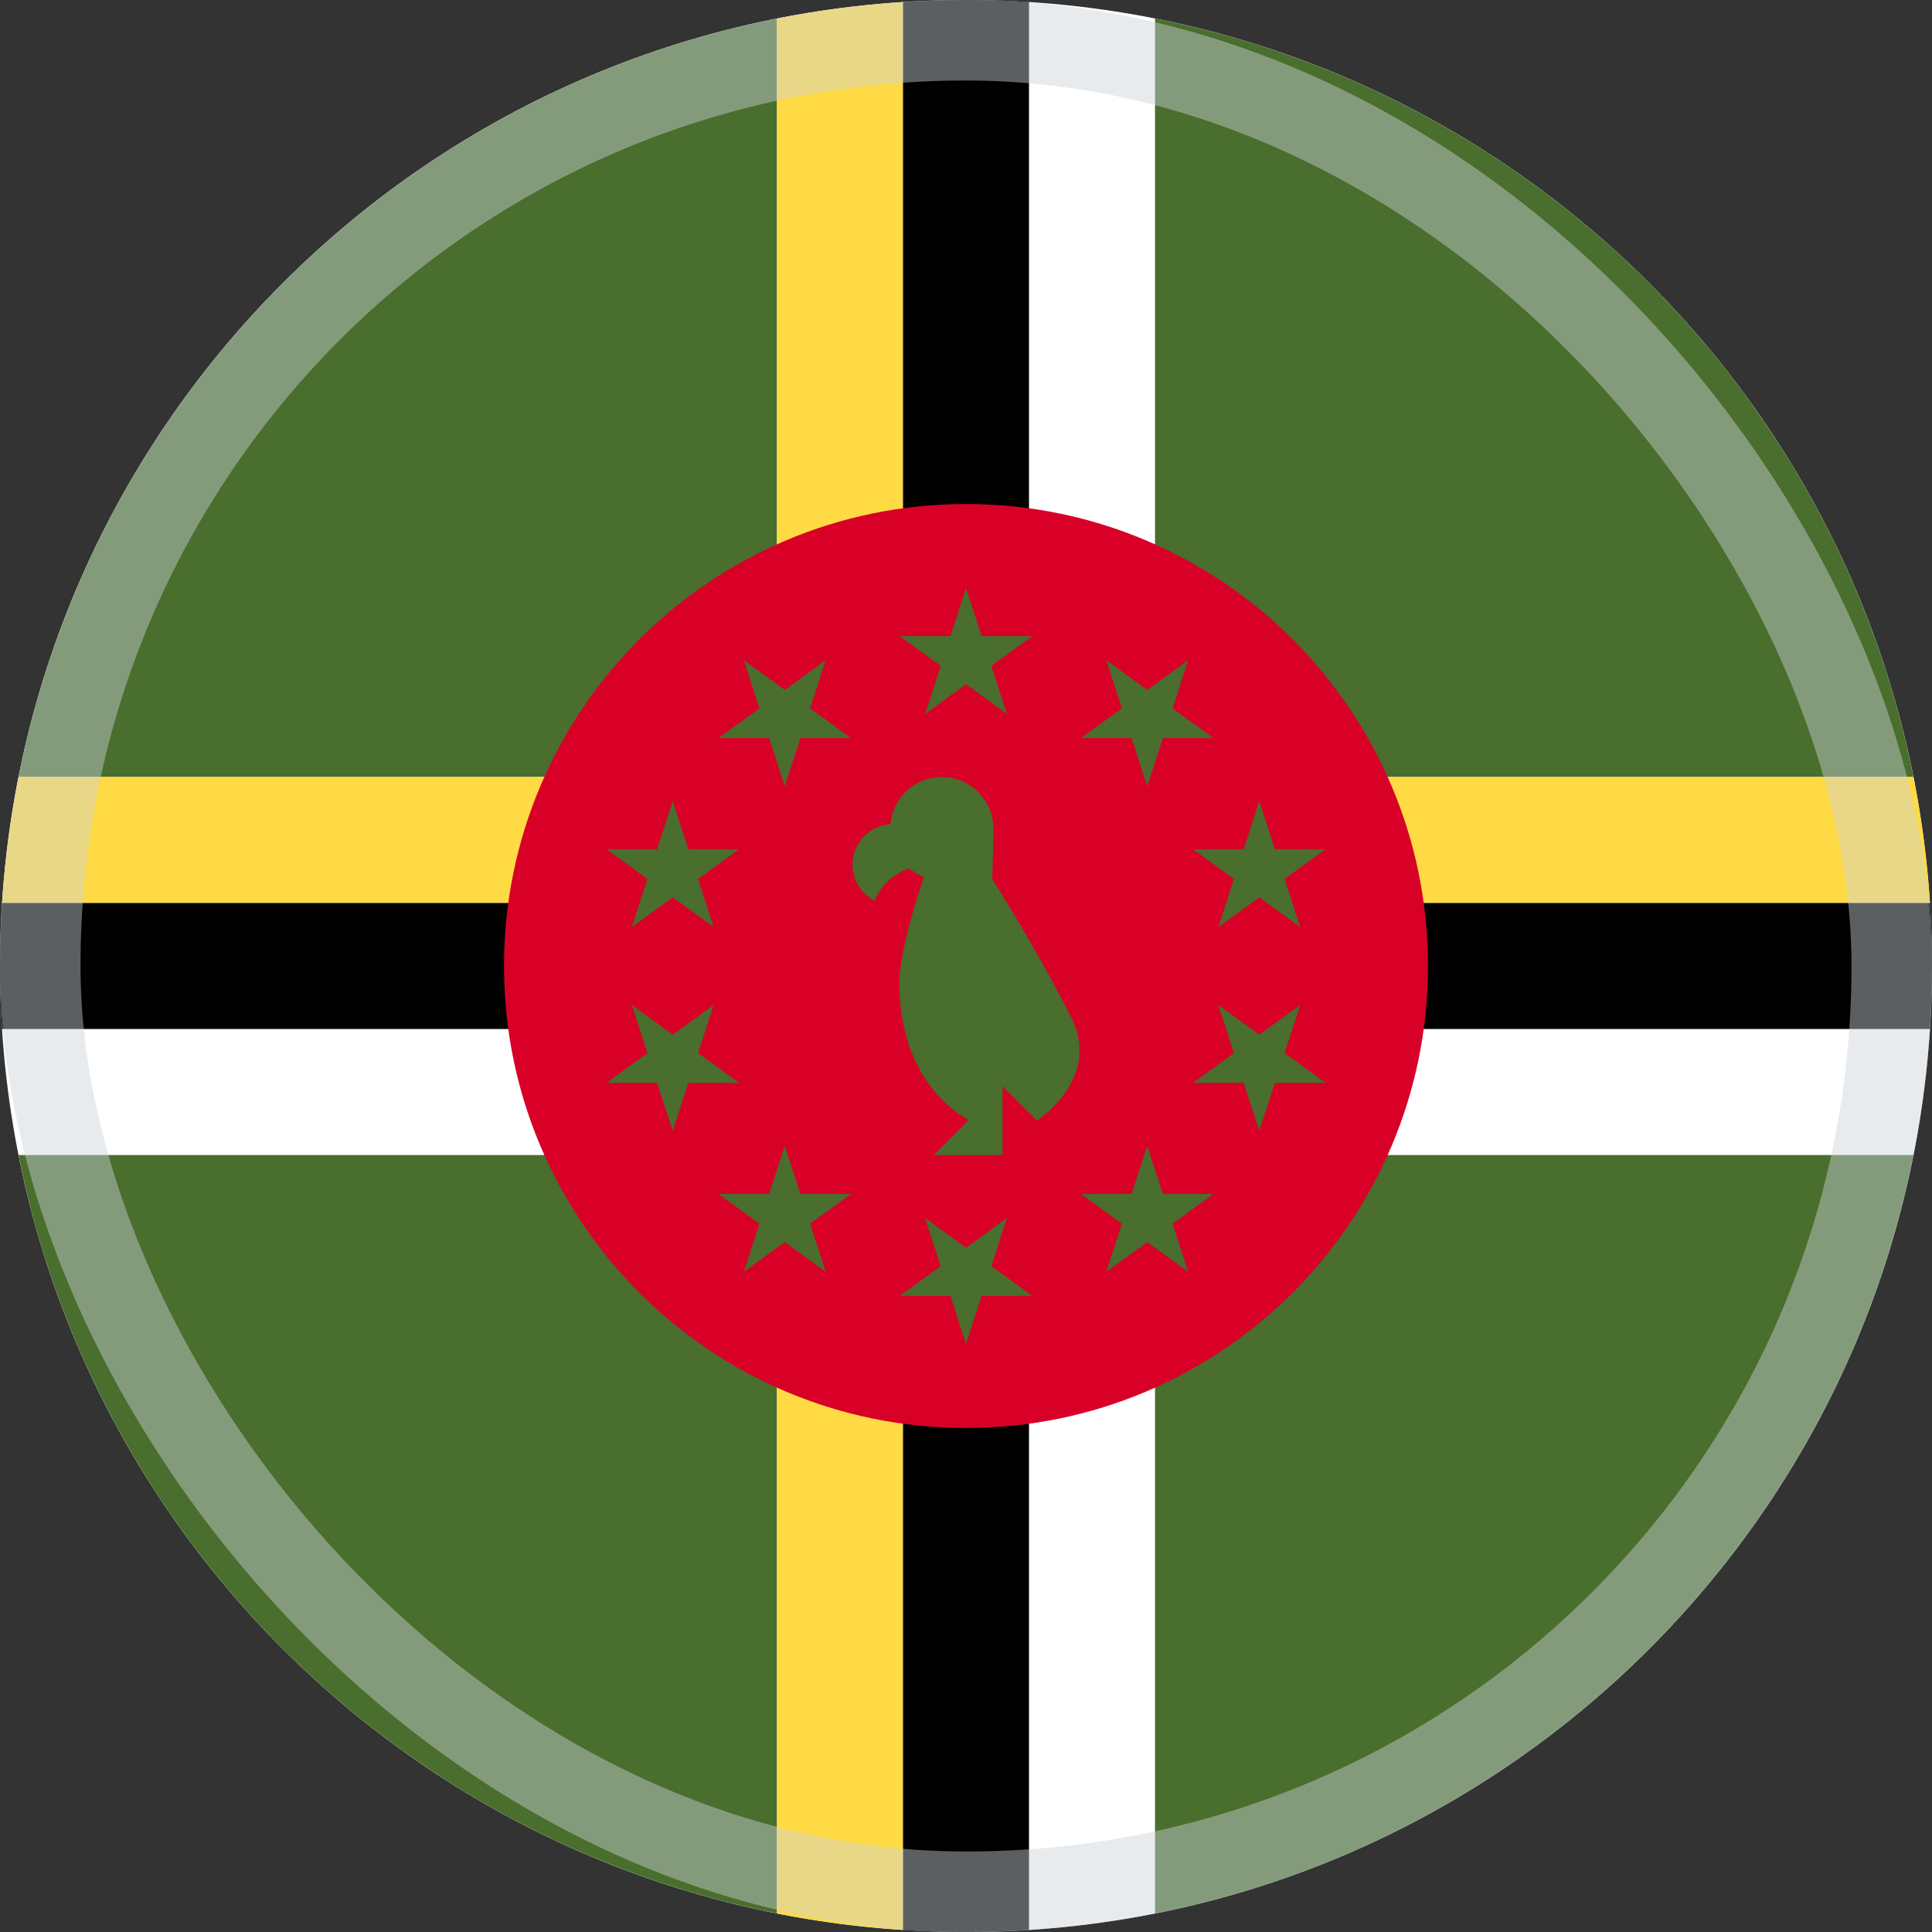 <svg width="48" height="48" viewBox="0 0 48 48" fill="none" xmlns="http://www.w3.org/2000/svg">
<rect x="0" y="0" width="48" height="48" fill="#333333" stroke="none"/>
<g clip-path="url(#clip0_6394_5439)">
<path d="M24 48C37.255 48 48 37.255 48 24C48 10.745 37.255 0 24 0C10.745 0 0 10.745 0 24C0 37.255 10.745 48 24 48Z" fill="white"/>
<path d="M28.696 47.539C38.184 45.657 45.657 38.183 47.539 28.696H28.696V47.539Z" fill="#496E2D"/>
<path d="M0.461 28.696C2.343 38.183 9.817 45.657 19.304 47.539V28.696H0.461Z" fill="#496E2D"/>
<path d="M47.539 19.304C45.657 9.817 38.184 2.343 28.696 0.461V19.304H47.539Z" fill="#496E2D"/>
<path d="M19.304 0.461C9.817 2.343 2.343 9.817 0.461 19.304H19.304V0.461Z" fill="#496E2D"/>
<path d="M22.435 28.696H19.304V47.539C20.326 47.742 21.371 47.879 22.435 47.948V28.696Z" fill="#FFDA44"/>
<path d="M22.435 19.304V0.052C21.371 0.121 20.326 0.258 19.304 0.461V19.304H22.435Z" fill="#FFDA44"/>
<path d="M25.565 0.052C25.047 0.019 24.526 0 24 0C23.474 0 22.952 0.019 22.435 0.052V19.304H25.565V0.052H25.565Z" fill="black"/>
<path d="M22.435 47.948C22.952 47.981 23.474 48 24 48C24.526 48 25.047 47.981 25.565 47.948V28.696H22.435V47.948H22.435Z" fill="black"/>
<path d="M19.304 22.435V19.304H0.461C0.258 20.326 0.121 21.371 0.052 22.435H19.304Z" fill="#FFDA44"/>
<path d="M28.696 22.435H47.948C47.88 21.371 47.742 20.326 47.539 19.304H28.696V22.435H28.696Z" fill="#FFDA44"/>
<path d="M28.696 25.565H47.948C47.981 25.048 48 24.526 48 24C48 23.474 47.981 22.952 47.948 22.435H28.696V25.565Z" fill="black"/>
<path d="M0.052 22.435C0.019 22.952 0 23.474 0 24C0 24.526 0.019 25.048 0.052 25.565H19.304V22.435H0.052V22.435Z" fill="black"/>
<path d="M24 35.478C30.339 35.478 35.478 30.339 35.478 24C35.478 17.661 30.339 12.522 24 12.522C17.661 12.522 12.522 17.661 12.522 24C12.522 30.339 17.661 35.478 24 35.478Z" fill="#D80027"/>
<path d="M26.615 25.281C25.761 23.573 24.651 21.843 24.651 21.843C24.651 21.843 24.679 21.055 24.679 20.585C24.679 19.878 24.106 19.304 23.398 19.304C22.728 19.304 22.179 19.819 22.123 20.475C21.597 20.509 21.18 20.946 21.18 21.482C21.18 21.871 21.4 22.208 21.723 22.377C21.884 22.002 22.198 21.709 22.587 21.575C22.65 21.627 22.718 21.673 22.791 21.712L22.955 21.791C22.955 21.791 22.346 23.506 22.346 24.427C22.346 27.017 24.054 27.815 24.054 27.815V27.842L23.2 28.696H24.908V26.988L25.761 27.842C25.769 27.826 27.379 26.808 26.615 25.281Z" fill="#496E2D"/>
<path d="M24 14.609L24.389 15.804H25.646L24.629 16.543L25.017 17.739L24 17L22.983 17.739L23.372 16.543L22.354 15.804H23.612L24 14.609Z" fill="#496E2D"/>
<path d="M18.48 16.402L19.497 17.141L20.514 16.402L20.126 17.598L21.143 18.337L19.886 18.337L19.497 19.533L19.108 18.337L17.851 18.337L18.868 17.598L18.48 16.402Z" fill="#496E2D"/>
<path d="M15.068 21.098H16.326L16.714 19.902L17.102 21.098L18.36 21.098L17.343 21.837L17.731 23.033L16.714 22.294L15.697 23.033L16.085 21.837L15.068 21.098Z" fill="#496E2D"/>
<path d="M15.068 26.902L16.085 26.163L15.697 24.967L16.714 25.706L17.731 24.967L17.343 26.163L18.36 26.902L17.102 26.902L16.714 28.098L16.326 26.902H15.068Z" fill="#496E2D"/>
<path d="M18.48 31.598L18.868 30.402L17.851 29.663H19.108L19.497 28.467L19.886 29.663H21.143L20.126 30.402L20.514 31.598L19.497 30.859L18.48 31.598Z" fill="#496E2D"/>
<path d="M24 33.391L23.612 32.196H22.354L23.372 31.457L22.983 30.261L24 31L25.017 30.261L24.629 31.457L25.646 32.196L24.389 32.196L24 33.391Z" fill="#496E2D"/>
<path d="M29.52 31.598L28.503 30.859L27.486 31.598L27.874 30.402L26.857 29.663L28.114 29.663L28.503 28.467L28.892 29.663H30.149L29.132 30.402L29.52 31.598Z" fill="#496E2D"/>
<path d="M32.932 26.902H31.675L31.286 28.098L30.898 26.902H29.64L30.657 26.163L30.269 24.968L31.286 25.706L32.303 24.968L31.915 26.163L32.932 26.902Z" fill="#496E2D"/>
<path d="M32.932 21.098L31.915 21.837L32.303 23.033L31.286 22.294L30.269 23.033L30.657 21.837L29.64 21.098L30.898 21.098L31.286 19.902L31.675 21.098H32.932Z" fill="#496E2D"/>
<path d="M29.52 16.402L29.132 17.598L30.149 18.337H28.892L28.503 19.533L28.114 18.337L26.857 18.337L27.874 17.598L27.486 16.402L28.503 17.141L29.52 16.402Z" fill="#496E2D"/>
<rect opacity="0.45" x="1" y="1" width="46" height="46" rx="23" stroke="#CCD3DB" stroke-width="2"/>
</g>
<defs>
<clipPath id="clip0_6394_5439">
<rect width="48" height="48" fill="white"/>
</clipPath>
</defs>
</svg>
